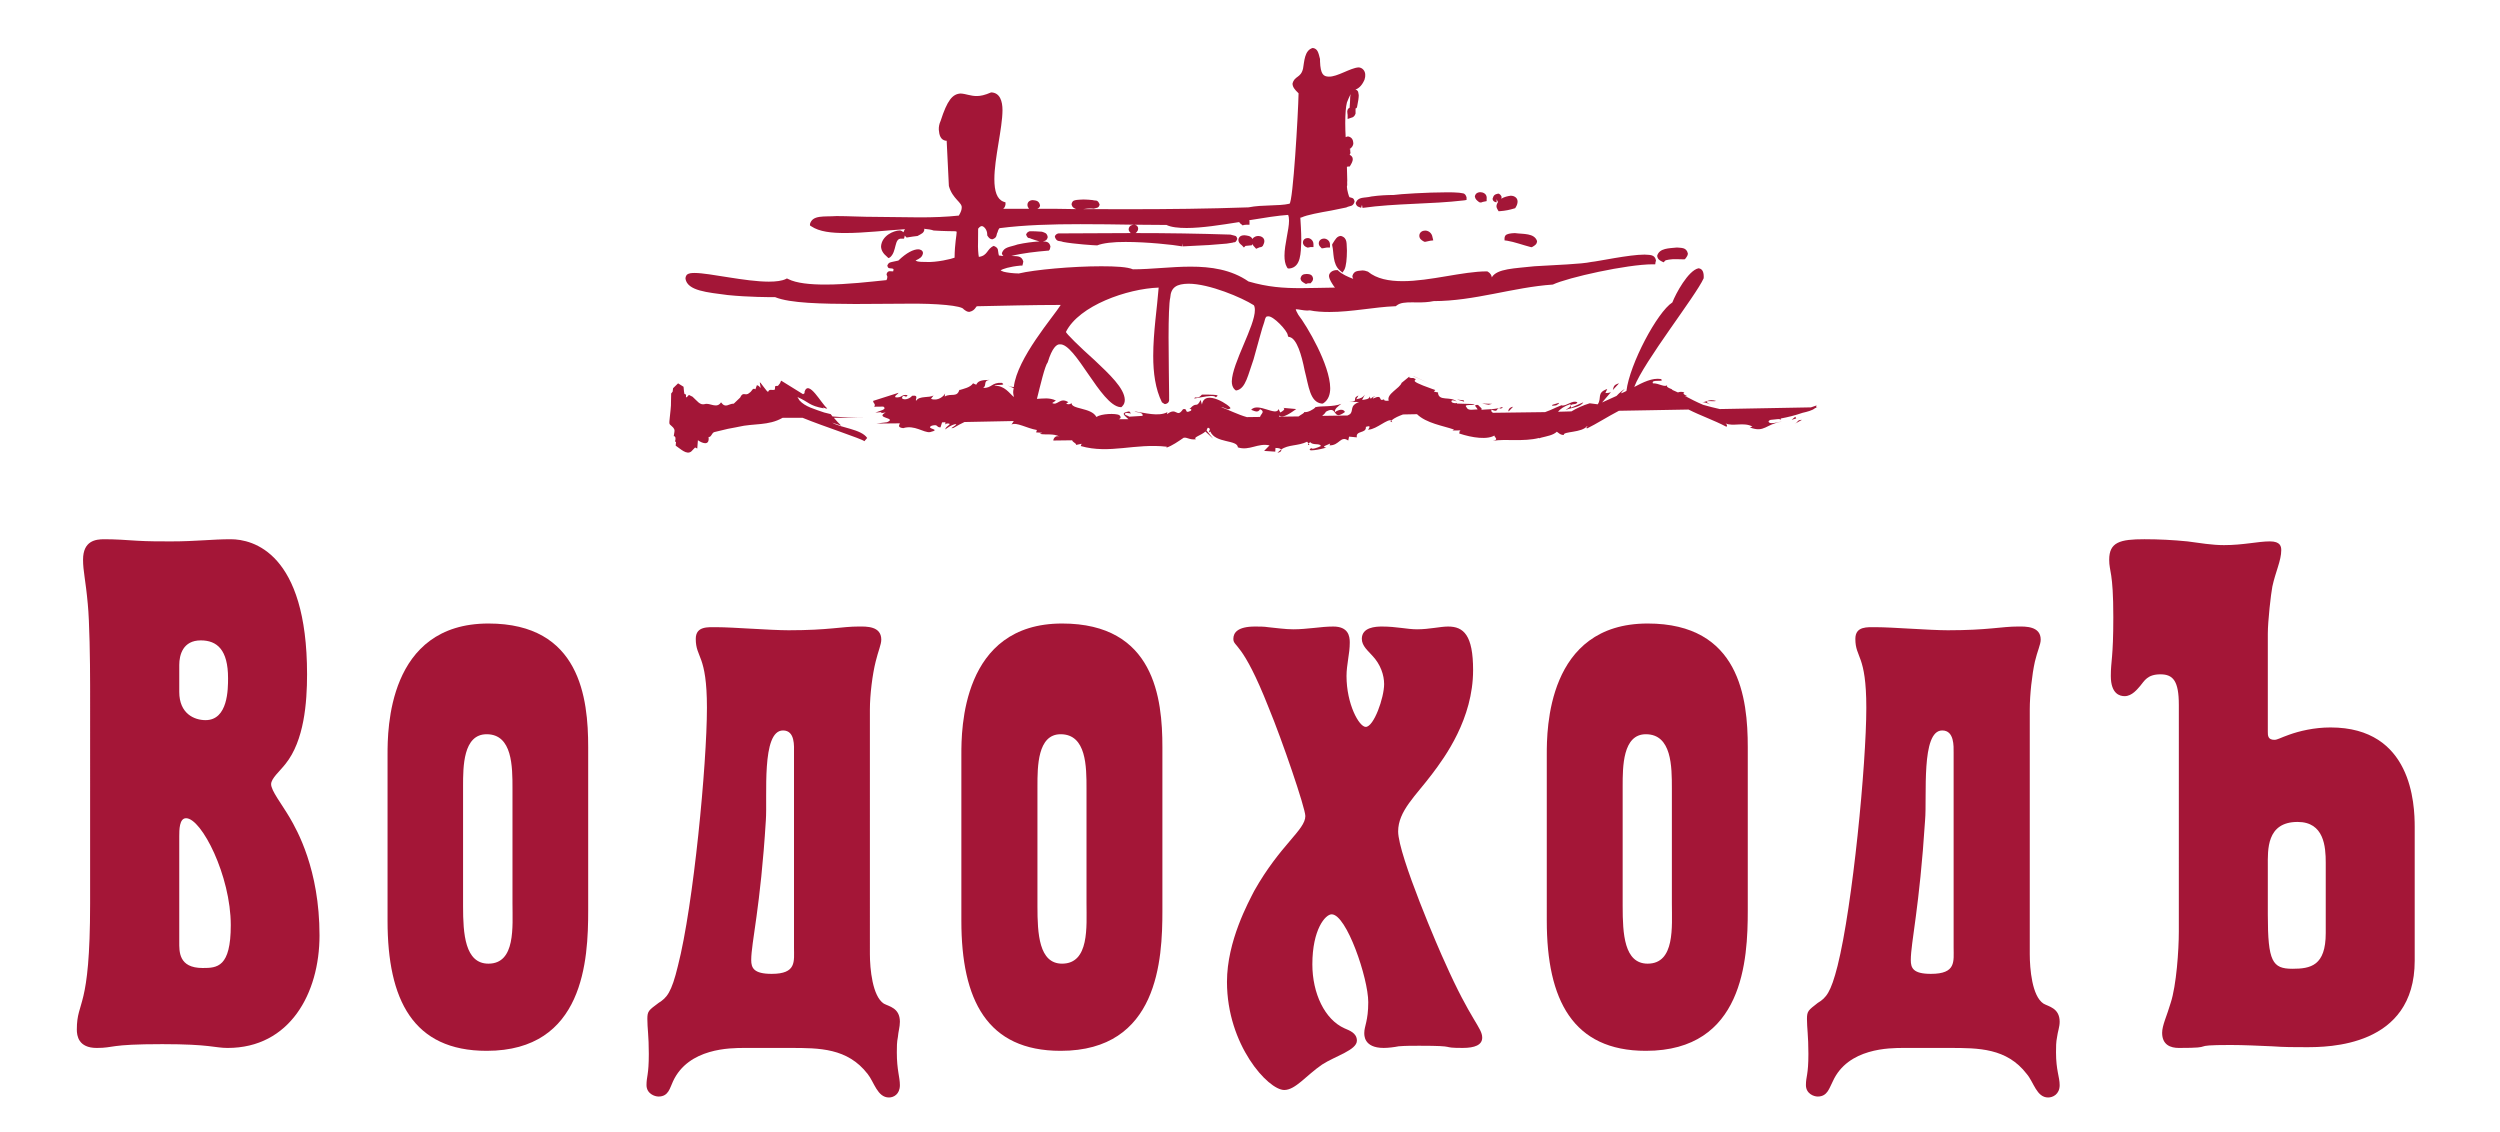 <?xml version="1.0" encoding="UTF-8"?> <svg xmlns="http://www.w3.org/2000/svg" xmlns:xlink="http://www.w3.org/1999/xlink" version="1.1" id="Слой_1" x="0px" y="0px" width="1104.567px" height="500px" viewBox="0 0 1104.567 500" xml:space="preserve"> <path fill="#A31637" d="M598.451,39.799c-0.401,0.066-0.735,0.288-1.202,0.989c0.3-0.367,0.701-0.743,1.318-1.044 C598.534,39.761,598.484,39.782,598.451,39.799"></path> <path fill="#A31637" d="M758.144,177.115c-0.567,0.584-7.105-0.881-2.305,1.704c0,0-2.161-1.207-3.656-1.06 C754.353,177.398,755.104,176.305,758.144,177.115 M740.928,109.359c1.986,0.229,4.158-0.138,4.817,2.634 c0,0.906-0.534,1.486-0.936,2.112l-0.51,0.476h-0.592c-0.727,0-1.736-0.067-2.931-0.067c-2.213-0.121-4.977,0.384-5.044,0.652 l-0.709,0.734l-0.876-0.43c-0.962-0.484-1.854-1.077-1.955-2.497C733.187,109.588,737.404,109.734,740.928,109.359 M679.116,106.511 c-0.051,1.428-0.994,1.916-1.896,2.472l-0.451,0.238l-0.483-0.066c-3.433-0.89-7.273-2.301-10.37-2.797l-1.169-0.146v-1.103 c0.225-1.607,1.344-1.607,2.07-1.862c0.692-0.113,1.503-0.259,2.479-0.259C673.004,103.501,677.913,102.904,679.116,106.511 M661.966,85.529c0.56,0,1.479,0.93,1.479,1.607l-0.143,0.651c1.378-0.831,2.896-1.148,4.259-1.328c1.094,0,2.946,0.677,2.946,2.551 c0,0.864-0.267,1.699-0.826,2.605L669.413,92l-0.4,0.112c-1.945,0.618-4.099,1.027-6.095,1.165l-0.777,0.059l-0.4-0.635 c-0.316-0.501-0.559-1.031-0.559-1.69c0.066-0.727,0.4-1.323,0.743-1.899l-0.109,0.104l-0.567-1.207v1.369 c-0.409,0-1.754-0.267-1.779-1.591C659.938,86.034,660.58,85.879,661.966,85.529 M654,84.907c0.985,0,2.839,0.513,2.872,2.479 l-0.033,0.53v0.948l-0.936,0.188c-0.567,0.059-1.002,0.237-1.485,0.417h-0.542l-0.493-0.255c-0.877-0.685-1.57-1.207-1.762-2.405 C651.904,85.187,653.282,84.907,654,84.907 M615.718,86.147c2.697-0.414,15.021-1.173,23.345-1.173c2.213,0,4.125,0,5.661,0.18 c1.337,0.376,2.521-0.255,3.24,2.016v1.165l-1.053,0.196c-14.962,1.753-30.074,1.248-44.911,3.327l-0.243-1.344l-0.375,1.311 c-0.902-0.48-2.012-0.317-2.413-2.137c1.219-2.96,3.657-2.046,7.046-2.894C609.422,86.297,613.289,86.147,615.718,86.147 M633.26,106.211l-1.311,0.146c-0.677,0.105-1.386,0.309-2.162,0.471h-0.4l-0.36-0.162c-1.076-0.589-1.937-1.265-1.937-2.56 c0.066-1.569,1.444-2.229,2.563-2.229c1.427-0.025,3.005,1.027,3.272,2.968L633.26,106.211z M371.669,188.069l-3.991-1.344 c3.741,2.362,12.792,2.822,15.471,6.779l-1.252,1.437c-1.035-1.061-18.143-6.58-27.286-10.345h-8.834 c-6.288,3.619-12.732,2.354-19.604,3.996l-1.178,0.238l-3.374,0.635l-5.994,1.436c-1.203,0.31-1.287,2.334-2.564,2.17 c0.534,4.292-3.131,2.564-4.709,1.428l-0.283,3.666l-0.961-0.451l-1.687,1.753c-2.062,1.632-4.692-1.11-6.896-2.575l0.159-1.633 l-0.452-0.196c0.426-1.136,0.293-2.401-0.559-2.358c0.15-1.224,0.493-2.351,0.292-2.881c-0.652-1.608-2.095-1.891-2.205-2.781 c-0.092-0.693,0.109-1.574,0.15-2.446c0.184-2.351,0.635-4.768,0.56-7.369l0.075-3.377l0.643-0.793l0.199-1.541l2.206-2.146 l2.413,1.503l0.216,2.184l0.175,0.964l0.718,0.334l-0.041,1.136c0.576,0.351,1.244-1.47,1.536-0.889l1.378,0.676 c2.079,1.837,3.188,3.857,5.443,3.257c2.163-0.702,5.294,2.2,7.139-0.776c2.079,2.83,3.323,0.546,5.645,0.579l2.797-2.675 c1.344-2.98,2.346-0.384,4.125-2.112c1.311-0.811,1.26-2.367,2.621-1.562l0.643-1.761c1.57,0,2.029,3.165,1.319-1.123 c-0.25-1.273,3.323,4.601,3.699,3.954c0.443-1.457,1.987-0.375,2.948-0.96l0.092-1.224c0.1-0.646,0.86-0.196,1.286-0.425 l0.852-1.078l0.292-0.617l0.083-0.255l0.066-0.155l0.083-0.112h0.067c-1.444-0.956,4.718,2.91,9.619,5.928 c0.602-0.334,0.978-0.609,0.602-0.881c1.778-6.053,7.556,5.257,10.052,7.089v0.066l-0.425,0.088l-1.512-0.534l0.485,0.446 c-6.705-1.24-6.346-2.675-11.631-5.001l-0.118-0.129l0.118,0.188l0.843,1.386c2.437,2.831,6.863,3.933,10.912,5.368l2.89,0.719 l0.802,1.035c4.174,0.342,9.192,0.597,15.32,0.597h-14.711C369.416,185.803,370.533,186.934,371.669,188.069 M792.861,187.326 c1.778-0.918,1.085-1.82,3.282-1.82L792.861,187.326z M791.585,185.506l1.627-1.395l0.385,0.76L791.585,185.506z M796.427,182.392 c-3.415,1.189-6.621,1.949-9.669,2.521l0.217,0.593c-0.384-0.292-0.784-0.351-1.294-0.351c-1.177,0.059-2.296,0.313-3.389,0.351 c-0.527,0.167-0.853,0.442-0.91,0.718c0.383,1.603,4.324,0.125,5.952,0.041c-7.389,1.153-7.606,5.043-14.202,2.588l1.135-0.383 c-3.856-2.122-8.6,0.121-11.897-1.428c0.835,0.556,0.835,1.403,0.342,1.486c-5.436-2.873-11.146-4.785-16.682-7.581l-30.752,0.546 c-5.01,2.618-10.027,5.833-13.96,7.745c-1.194-0.067,0.384-0.646-0.084-1.023c-2.246,3.094-10.787,2.3-10.286,3.966 c-1.628,0.05-2.538-1.136-3.098-1.436c-1.62,1.548-4.301,1.958-6.997,2.634l-0.785,0.28l-0.092-0.146 c-6.997,1.745-14.628,0.292-20.397,1.252c3.457-0.61-0.493-2.105,1.068-2.584c-3.197,2.317-10.319,1.231-15.923-0.651 c0.185-0.485-0.066-1.015,0.602-1.366l-3.607,0.034l0.711-0.409c-4.835-1.695-12.191-2.747-16.365-6.792l-6.188,0.121 c-1.819,0.694-3.623,1.378-5.159,2.685l0.426,0.751l-0.877-0.359l0.451-0.392c-1.611-0.931-6.471,3.794-9.978,4.021 c-1.243,0.726,2.279-2.405-1.27-1.231c0.317,3.084-4.567,1.427-3.991,4.642l-3.431-0.325l-0.359,1.728 c-3.449-2.372-3.874,2.254-8.274,2.128l0.292-0.797c-1.244,0.66-4.3,1.394-1.72,1.82c-2.096,0.651-9.786,2.216-6.571,0.121 c-0.108,0.889,3.006-0.171,4.175-0.839c-0.343-1.403-3.59-0.179-4.692-1.732l-0.801,0.63l0.467,0.66c-0.91,0-0.776-0.292-0.467-0.66 l-0.561-0.819c-4.058,1.984-8.383,1.186-11.531,3.495c0.334,0.472-0.233,1.248-1.602,1.361l1.602-1.361 c-0.15-0.4-0.884-0.735-2.471-0.735l-0.092,1.641l-4.926-0.326l2.405-2.442c-5.177-1.181-8.917,2.53-13.994,0.881 c-0.2-3.507-9.886-1.695-12.182-7.014l-0.643,0.396c0.041-0.497,0.425-1.06,0.484-1.498l-0.56-0.522l-0.468,0.009l-0.484,1.13 c0.734,1.045,1.719,2.129,2.897,3.641l-3.39-3.156c-1.871,1.728-5.711,2.584-4.141,3.416c-2.839,0.434-3.925-0.995-5.478-0.652 c-2.438,1.649-4.984,3.478-7.598,4.375l0.142-0.426c-14.237-1.599-25.208,3.361-38.024-0.292l0.4-1.006l-3.398,0.718 c2.588-0.268-0.777-1.378-0.777-2.25l-8.333,0.105c0-0.831,0.952-2.522,2.789-1.728c-2.789-1.558-6.212-0.615-8.775-1.232 l1.077-0.467l-2.689-0.164l0.342-1.06c-4.475-0.748-9.084-3.637-11.23-2.388l1.028-1.575l-21.792,0.439 c-1.378,0.638-2.906,1.436-4.793,2.563c-2.747,0.798,1.336-1.052,1.152-1.607c-1.351-0.272-5.276,2.371-4.683,2.405 c-0.802-1.231,3.949-2.781,0.501-2.723c-0.961,0.873-0.526,0.046-0.602-0.547l-1.478,0.071l-0.685,2.205 c-2.079,0-0.81-1.503-3.824-0.76c-3.314,1.528,4.827,1.479-0.818,2.864c-2.856,0.334-6.822-3.335-11.84-1.762 c-2.906-0.342-1.52-1.573-1.478-2.129l-10.504,0.104c1.561-0.196,3.173-0.396,4.826-0.593c4.775-2.058-5.669-1.682-0.584-4.309 l-2.013,0.292l0.143-0.446l-2.706,0.217c1.561-0.731,5.535-1.361,3.507-2.66l-4.017,0.059c0.91-1.29-0.618-1.549-0.426-2.593 l11.173-3.565c-0.351,0.805-2.013,1.378-1.312,2.02c3.164,0.272,2.463-1.515,5.369-0.968l-1.045,1.102 c0.176-0.4,0.577-0.492-0.049-0.572c-1.111-0.53-1.486,0.326-1.402,0.873c1.21,1.11,3.856-0.163,4.417-1.127 c3.364-0.522,1.118,2,1.853,2.154c1.428-2.267,5.753-1.11,7.64-2.325l-1.109,1.528c3.122,1.165,5.751-1.306,6.22-2.383l-0.16,1.361 c2.814-1.737,5.752,0.897,6.63-3.653l-0.159,0.806c1.878-0.61,4.775-1.111,6.045-2.994l1.402,0.614 c0.785-1.608,1.945-2.083,5.895-2.154c-2.998,0.4-1.052,2.463-2.881,3.59c3.975,0.096,3.716-2.546,8.333-2.271 c2.213,1.453-2.605,0.53-3.272,1.299c4.484-0.154,6.554,3.343,8.566,4.984c-0.208-0.994-0.384-1.803-0.292-2.726l0.2-1.189 c-0.918-0.376-1.92-0.914-2.789-1.223c2.205,0.889,2.413,0.579,2.839,0.734c1.402-12.783,17.768-31.419,20.731-36.296 c-12.424,0-24.681,0.343-36.838,0.576c-0.71-0.188-0.76,1.929-3.565,2.497c-0.877,0-1.545-0.43-2.497-1.172 c-0.651-1.558-11.798-2.626-24.931-2.456c-7.231,0-15.255,0.138-23.037,0.138c-14.813-0.083-28.681-0.309-35.302-3.018 c-2.229,0-11.865,0-20.965-0.931c-9.001-1.199-17.768-1.846-18.662-7.197c0-0.351,0-0.873,0.534-1.695 c0.936-0.839,2.079-0.839,3.541-0.873c6.671,0.033,22.285,3.84,32.764,3.84c3.231,0,5.82-0.351,7.473-1.156l0.509-0.264l0.559,0.264 c3.607,1.857,9.693,2.446,16.481,2.446c9.502,0,20.089-1.29,26.936-1.966c0.384-0.711,0.384-1.157,0.384-1.47 c0-0.556,0,0.213-0.343-1.115c0.343-1.349,1.186-1.349,1.47-1.349c0.384,0,0.718,0.026,1.453,0.075l0.158-0.734 c0.109-0.539-0.601-0.547-1.711-0.639c0-0.112-0.786,0.197-1.027-1.252c0.543-1.186,0.843-0.956,0.843-1.186h0.184l0.192-0.129 l0.785-0.221c0.66-0.171,1.803-0.393,2.873-0.619c3.657-3.531,6.713-4.976,8.808-4.976c0.602,0,2.071,0.351,2.071,1.687 c-0.309,1.812-1.47,2.409-3.207,3.223l-0.066,0.066l0.734,0.343c0.919,0.242,2.229,0.276,3.899,0.276 c4.625,0.263,11.314-1.353,12.599-1.892c0.075-6.42,0.918-9.907,0.918-11.243v-0.229c0,0-0.184-0.213-0.918-0.213 c-1.469-0.054-4.325,0-9.234-0.317c-1.069-0.392-2.513-0.592-4.258-0.768l0.142,0.376c-0.25,1.528-1.21,1.787-3.015,2.802 c-1.311,0.112-2.739,0.379-4.125,0.583l-0.692,0.117l-0.534-0.521l-0.285-0.375l-0.116,0.547l-0.218,0.839h-1.069 c-3.464-0.343-1.996,5.777-5.185,8.32l-0.667,0.255l-0.552-0.547c-1.761-1.427-2.68-2.976-2.68-4.667 c0.35-4.667,5.461-6.934,8.274-7c0.467,0,1.086,0.313,1.611,0.801c0.267-0.622,0.442-1.119,0.752-1.352 c-8.116,0.505-17.927,1.695-26.443,1.695c-6.045,0-11.397-0.53-15.055-2.985l-0.542-0.359v-0.672 c1.186-4.062,6.154-3.098,11.739-3.474c5.243,0,11.014,0.334,13.952,0.334h1.427c6.713,0,14.078,0.239,21.342,0.239 c6.004,0,11.84-0.197,17.309-0.793c0.977-1.616,1.261-2.701,1.261-3.386c0.384-2.387-4.067-3.899-5.662-9.681 c0-0.197-0.643-13.798-0.977-19.998h-0.4c-2.313-0.376-2.897-2.521-3.073-4.88c-0.05-1.277,0.217-2.66,0.794-3.857 c2.947-9.164,5.25-11.928,8.841-12.124c2.372,0.112,4.451,1.152,7.198,1.11c1.578,0,3.465-0.383,6.288-1.607 c3.924,0.121,5.017,3.933,5.017,7.857c-0.041,8.14-3.59,21.274-3.59,30.463c0,5.406,1.161,8.867,4.033,9.97l0.885,0.292v0.964 c-0.167,0.923-0.501,1.49-1.035,1.875h11.413c-0.409-0.555-0.684-1.085-0.684-1.728c0-1.649,1.578-2.104,2.288-2.104 c1.253,0.188,2.797,0.08,3.281,2.301c0,0.726-0.484,1.215-1.202,1.532c5.703,0,11.372,0,17.141,0.147 c-1.001-0.464-1.737-0.702-2.028-2.193c0.409-1.862,1.544-1.666,2.254-1.862c0.935-0.066,2.004-0.196,3.098-0.196 c1.445,0,2.905,0.163,4.066,0.271c1.203,0.455,2.054-0.493,3.006,1.958c-0.467,1.745-1.244,1.319-2.589,1.833l-1.319-0.112 c-0.968,0-2.154,0.112-3.298,0.301c6.563,0.049,13.075,0.049,19.63,0.049c17.792,0,35.543-0.196,53.345-0.822 c6.212-1.249,13.233-0.484,18.103-1.607c1.561-0.719,3.831-39.569,4.015-48.783c-1.828-1.745-2.588-2.772-2.68-4.233 c0.852-3.598,3.666-2.404,4.659-6.696c0.56-2.939,0.56-8.111,4.292-9.113c2.137,0.351,2.463,1.917,3.205,4.897v0.96 c0.201,6.003,1.62,6.746,3.858,6.821c3.724,0.155,9.493-3.828,13.125-4.078c1.611,0,2.998,1.444,2.998,3.26 c0,0.702,0,1.145-0.318,2.154c-1.344,3.152-3.029,3.991-4.032,4.426c1.027,0.138,1.253,0.943,1.285,1.319l0.192,1.103 c0,1.102-0.225,2.709-0.717,5.06l-0.201,0.601l-0.493,0.229v0.581v1.198c0.176,0.726-0.709,2.087-1.694,2.242l-1.804,0.614v-1.795 c0-0.334-0.167-0.639-0.167-1.532c0-0.262,0.126-0.998,0.61-1.374l0.45-0.284v-0.213c0.367-3.344-0.076-5.327,0.91-6.55 c-0.442,0.693-1.16,1.983-2.121,4.479c-0.483,1.841-0.734,5.139-0.734,9.118c0,1.945,0.066,4.05,0.184,6.187 c0.259-0.1,0.551-0.263,1.018-0.334c1.805,0.334,2.28,1.607,2.373,3.026c0,0.907-0.636,2.03-1.745,2.602l0.375,0.058v0.781 l0.108,0.88l-0.367,0.76c0.692,0.376,1.378,0.956,1.378,1.917c0,0.843-0.385,1.666-1.011,2.717l-0.367,0.572h-0.744l-0.467,0.121 c0.025,2.489,0.15,4.617,0.15,6.028c-0.125,1.403,0.126,1.929-0.15,2.693c0,1.536,0.961,4.709,1.135,4.709 c0.919,0.325,1.972,0.088,2.255,1.975c-0.76,2.396-1.979,1.636-3.682,2.559c-1.82,0.33-4.166,0.843-6.714,1.374 c-4.992,0.873-10.652,1.908-12.949,2.993l-0.626,0.154c0.092,1.875,0.426,5.978,0.426,10.141 c-0.217,5.465-0.134,11.618-5.111,12.294h-0.801l-0.4-0.479c-0.869-1.536-1.119-3.248-1.119-5.173 c0-4.959,2.013-11.513,2.013-15.463c0-1.173-0.15-1.954-0.4-2.559c-4.326,0.284-10.513,1.24-17.175,2.35l0.108,0.43v0.212v1.34 h-1.294l-1.161,0.113l-0.567,0.213l-0.36-0.326c-0.601-0.417-0.959-0.735-1.16-1.161c-8.09,1.274-16.465,2.618-23.245,2.618 c-3.649,0-6.854-0.351-8.892-1.344c-4.618,0-9.469-0.034-14.378-0.113c0.577,0,1.787,0.326,1.862,1.687 c0,0.793-0.326,1.198-0.726,1.682l-0.4,0.334c13.893,0,27.761,0.205,41.897,0.668c0.685,0.154,1.211,0.275,1.569,0.409 c0.351,0.197,1.086-0.117,1.461,1.499c-0.802,2.075-1.402,1.265-2.029,1.649c-0.709,0.146-1.552,0.222-2.655,0.426 c-2.13,0.18-4.927,0.376-7.758,0.626c-5.685,0.317-11.246,0.597-11.597,0.597v-1.34l-0.217,1.34 c-4.217-0.743-15.748-1.958-25.074-1.958c-5.436-0.05-10.187,0.53-12.575,1.523c-1.135,0-10.303-0.609-15.07-1.523 c-1.678-0.693-2.747,0.188-3.632-2.221c0-0.873,0.885-1.436,1.578-1.549c10.729,0,21.3-0.146,31.979-0.146l-0.2-0.18 c-0.334-0.351-0.76-0.818-0.76-1.548c0.208-1.649,1.52-1.896,2.321-1.975c-7.824-0.134-15.764-0.238-23.68-0.238 c-12.432,0-24.688,0.351-35.644,1.762c-0.1-0.034-0.643,0.684-0.901,1.803c-0.677,0.96,0.042,2.405-2.389,3.148 c-1.135-0.17-1.535-0.798-2.012-1.498l-0.175-0.28v-0.409c0-2.175-1.57-3.67-2.372-3.67c-0.35,0-0.901,0.18-1.645,1.136 c-0.042,1.148-0.042,3.574-0.042,5.954c-0.117,2.4,0.108,5.306,0.35,6.513c4.017-0.531,3.507-3.583,6.588-4.864 c2.497,1.018,1.619,1.983,2.287,4.258l0.76,0.067c0.31,0.128,0.786,0.128,1.27,0.128c-0.393-0.221-0.618-0.596-0.726-1.256 c1.001-2.855,3.565-2.618,6.929-3.824c3.256-0.726,6.888-1.186,9.702-1.348c-1.67-0.455-2.93-0.906-3.798-1.215 c-0.86-0.606-1.252,0.383-2.137-1.795c0.609-1.47,1.293-1.198,1.52-1.47c0.334-0.017,0.668-0.017,1.152-0.017 c1.052,0,2.346,0.091,4.333,0.213c1.093,0.425,2.229,0.425,2.563,2.367c-0.334,1.494-1.194,1.712-2.163,1.916 c1.562,0.05,2.922,0.162,3.365,2.267l-0.268,1.219l-0.426,0.576l-0.643,0.043c-4.867,0.417-11.03,1.06-15.939,2.333 c2.03,0.188,4.518-0.409,5.286,2.447l-0.192,0.972l-0.217,0.831h-0.827c-4.925,0.464-7.998,1.495-8.784,2.121 c0.226,0.137,0.727,0.384,1.387,0.605c1.444,0.358,3.891,0.709,6.638,0.751c6.938-1.657,23.663-3.181,36.421-3.181 c6.445,0,11.614,0.3,13.993,1.344c8.225,0,16.875-1.177,25.517-1.177c8.9,0,17.868,1.235,25.566,6.554 c8.6,2.505,15.404,2.943,23.104,2.943c4.517,0,9.426-0.18,15.088-0.242l-0.527-0.656c-0.884-1.377-1.912-2.746-2.12-4.438 c0-1.565,1.687-2.634,3.331-2.634h0.568l0.375,0.434c1.545,1.37,3.934,2.518,6.446,3.432c-0.2-0.351-0.334-0.701-0.401-1.198 c0.719-2.692,2.839-2.234,4.526-2.53c0.626,0,1.252,0.129,2.37,0.539c3.875,3.189,9.269,4.208,15.381,4.208 c12.09,0,26.584-4.321,37.088-4.321h0.242l0.368,0.197c1.043,0.584,1.636,1.77,1.636,2.446c2.305-3.916,10.137-3.925,18.795-4.901 c9.727-0.622,20.683-0.923,25.174-1.904c3.131-0.276,16.69-3.248,23.513-3.248c2.188,0.196,4.475-0.2,5.06,2.488 c0,0.484-0.125,0.589-0.176,0.76l-0.142,1.035h-1.085c-11.339,0-37.549,5.828-44.161,8.951c-17.567,1.19-34.617,7.31-52.669,7.31 c-2.421,0.521-4.859,0.58-6.996,0.58c-0.853,0-1.721-0.033-2.431-0.033c-3.063,0-5.394,0.138-6.914,1.411l-0.44,0.309h-0.318 c-9.075,0.359-19.154,2.538-28.881,2.538c-3.123,0-6.237-0.187-8.692-0.718l-1.227,0.083c-1.787-0.033-3.833-0.579-4.818-0.579 h-0.184c0,0.392,0.451,1.273,1.119,2.462c3.79,4.897,14.011,22.093,14.094,32.421c0,2.692-0.776,5.198-3.048,6.667l-0.367,0.154 h-0.225c-5.369-0.579-5.828-7.735-7.641-14.594c-1.386-7.043-3.481-14.01-6.605-14.816l-0.667-0.146l-0.226-0.735 c-0.092-1.829-6.445-8.662-8.717-8.265c-0.718,0-1.085,0.075-1.695,2.684c-0.843,2.058-2.739,9.568-4.684,16.323 c-2.446,6.772-3.432,12.813-7.406,13.694h-0.467l-0.418-0.351c-1.027-0.947-1.319-2.296-1.319-3.631 c0.199-8.079,10.278-24.506,10.194-31.549c0-1.149-0.268-1.875-0.492-2.105c-5.169-3.318-19.647-9.489-28.814-9.489 c-5.169,0.075-7.798,1.486-8.091,6.2c-0.493,1.837-0.735,9.26-0.735,17.446c0,10.203,0.243,21.601,0.243,25.354v1.215v0.664 c0,0.292,0.284,1.95-1.745,2.301c-0.191,0-0.375,0-1.427-0.776c-2.914-5.892-3.85-13.022-3.85-20.478 c0-10.566,1.762-21.604,2.405-30.208c-13.877,0.488-35.143,7.928-40.947,19.538c-0.3,0.446,6.113,6.713,12.65,12.554 c6.512,6.153,13.201,12.395,13.333,17.483c0,1.111-0.309,2.075-1.093,2.831l-0.401,0.417h-0.509 c-8.609-0.802-19.872-28.438-26.735-27.746c-1.277-0.117-3.356,1.419-5.31,7.928c-1.277,1.52-3.273,10.217-4.776,16.157 c2.748-0.125,5.469-0.664,8.383,0.731l-1.627,1.11c2.362,1.339,3.439-2.772,7.139-0.376l-0.978,0.605 c1.269,0.789,2.588-0.121,2.38-0.471c-0.526,3.181,8.726,2.062,10.971,6.388c2.389-1.528,8.367-1.607,10.037-0.873 c1.109,0.952,0.717,1.523-0.109,1.866h4.242c-1.387-1.47-4.058-2.822,0.334-3.448l0.818,0.91l-2.221-0.284 c-1.637,0.881,0.951,1.189,1.36,1.719l5.946-0.367c0.425-1.816-3.14-1.436-3.524-1.979c4.55,0.626,10.528,2.421,14.47,0.35 l-0.125,0.881c4.434-3.436,4.166,2.07,7.063-2.204c2.43-0.539,0.284,2.258,3.432,0.7l0.292-0.417l-0.292-0.342l-0.351-0.07 c-0.476-0.143-0.584-0.143,0-0.143c2.989-3.344,2.698,0.143,4.693-3.807l0.583,2.054c1.077-7.31,13.076,0.793,12.583,1.666 l-0.743,0.36v0.016l-0.042-0.016c-0.935,0.104-2.163-0.932-3.315-0.898c3.315,1.181,7.406,3.306,11.355,4.405l5.829-0.079 c0.208-1.224,2.504-2.31,0-3.427c-0.96,1.82-2.513,0.75-3.941,0.283c3.014-3.498,11.146,3.145,12.124-0.342l0.717,1.511 c0.827-0.317,2.756-1.657,1.295-2.033l5.777,0.522c-1.895,1.357-6.062,4.421-7.38,2.847l-0.217,0.53l8.649-0.112 c1.153-0.881,2.58-1.461,2.522-1.958c1.402,0.351,4.074-1.093,4.984-2.146h-0.184l0.435-0.187l-0.251,0.187 c2.279-0.635,7.873,0,11.396-1.477c-1.202,0.913-3.256,2.316-2.806,3.673c1.67-1.194,3.725-1.57,4.393-0.05 c-5.827,4.333-2.922-3.273-8.407-0.13c-0.401,0.765-0.986,1.29-1.653,1.833l11.246-0.163l1.027-0.584 c1.762-1.665-0.384-3.698,4.049-5.385l-4.299-0.033c4.6-0.18,0.734-1.47,4.007-2.814l-0.978,1.649 c2.172-0.409,2.948-0.844,3.809-2.059l-1.22,2.334c1.22-0.075,3.591-0.384,3.19-1.557l0.676,1.102 c0.191-0.392,0.635-0.776,1.995-1.257c-0.643,0.514-1.202,0.593-1.085,1.131c4.969-2.284,1.887,1.65,4.969,0.305 c-0.242,0.618,0.717,0.764,2.027,0.618c-1.177-2.976,5.002-5.473,5.695-7.928v0.046l3.522-2.873 c-0.708,0.581,0.568,0.877,1.805,0.727c0.802,0.271,1.044,0.384,1.044,0.271c0.066,0.138-0.093,0.113-1.044-0.271h-0.184 c3.757,1.52-4.952,0.15,8.407,4.863l1.344,0.464l-0.625,0.63c0.084,0.146,1.227,0.317,1.777,0.43v-0.03l0.869,0.188l-0.869-0.159 c0.227,4.188,5.478,1.486,8.292,4.007c-1.094-0.434-2.556-1.018-2.297,0.18c0.585,0.605,1.838,0.726,2.547,0.409l-0.309,0.317 l8.023,0.23c-0.96,0.88-5.235-0.197-3.606,1.453c0.71,1.778,3.365,0.747,4.817,0.96c0-0.839-2.454-2.18,0.242-2.038 c0.259,0.504,2.497,1.883,1.286,2.166c2.771-0.267,6.78-0.128,9.326-1.214c0.743,0.393-0.493,0.66-0.952,0.66l-0.158-0.267 c-1.687,0.267-0.442,2.137-3.549,0.717c-0.283,0.793,0.108,1.144,0.693,1.42l22.986-0.301c3.891-1.427,3.507-1.57,7.605-3.181 l-0.357,0.284c2.495,0.221,4.817-2.58,7.013-1.436c-0.567,1.541-3.574,0-2.772,2.35l5.387-2.35 c-1.129,2.137-5.387,2.413-7.448,3.256c-1.528,0.479,2.947-1.306,1.678-2.446c-2.88,0.993-4.325,2.096-5.41,3.36l5.945-0.163 c2.321-1.398,4.976-2.63,8.064-3.582l3.541,0.455c1.929-2.717-0.651-5.088,4.207-6.771l-0.817,1.795 c1.219,0,1.954-0.188,2.447-0.384l-3.908,4.555c2.212-0.956,4.242-1.991,6.388-2.905c1.126-1.224,2.337-2.246,3.557-3.061 c-0.092,0.384-1.42,1.094-1.486,1.925c0.709-0.242,1.486-0.684,2.296-1.052c1.428-11.868,13.609-34.833,20.299-39.117 c1.485-3.875,7.013-14.14,11.546-15.088c1.963,0.197,2.43,2.101,2.288,4.409c-3.465,7.774-26.435,36.817-30.684,48.035 c3.84-2.029,7.948-4.121,11.806-3.515c1.962,1.686-4.525-0.188-3.558,1.907c2.706-0.112,5.336,2.088,6.455,0.614 c-1.337,1.336,2.63,1.882,2.054,2.267c0.801,0.431,1.804,0.71,2.555,1.14c0.769-0.284,1.569-0.43,2.84,0 c-1.003,0.63,0.216,1.047,1.377,1.69l-1.161-0.154c2.464,1.306,5.127,2.684,8.083,3.941c2.445,0.692,4.942,1.344,7.355,1.866 l40.27-0.747c0.952-0.279,1.754-0.573,2.497-0.852l-0.242,0.852l0.651-0.092l-1.152,0.472 C800.803,181.332,798.464,181.928,796.427,182.392 M595.111,110.77c-0.025,3.477-0.317,6.854-1.137,8.403l-0.826,1.264l-1.144-0.955 c-3.314-2.78-2.63-8.053-3.356-10.842l-0.091-0.522l0.19-0.409c1.304-2.045,1.904-3.335,3.683-3.481 C595.604,105.108,594.836,107.939,595.111,110.77 M587.622,108.014v1.345h-1.278c-0.358,0-0.867,0.188-1.687,0.3l-0.676,0.075 l-0.468-0.513c-0.493-0.409-0.851-1.006-0.851-1.753c0.074-1.486,1.402-2.066,2.295-2.066 C586.145,105.401,587.622,106.357,587.622,108.014 M579.038,109.154c0,0-0.384,0.066-0.942,0.205l-0.401,0.033l-0.418-0.171 c-0.852-0.359-1.569-0.956-1.611-2.129c0.066-1.453,1.253-1.908,2.18-1.908c1.052,0,2.479,1.027,2.479,2.706v1.265H579.038z M580.149,123.055c0,0.711-0.293,1.25-0.735,1.667l-0.334,0.429h-0.627c-0.467,0-0.801,0-1.052,0.205l-0.483,0.075l-0.493-0.28 c-0.81-0.53-1.628-0.78-1.828-2.129c0.442-2.137,1.937-1.84,2.805-1.982C578.237,121.148,579.856,121.04,580.149,123.055 M558.632,106.511c0,0.848-0.392,1.428-0.651,2.07l-0.401,0.401l-0.409,0.171c-0.535,0.066-1.011,0.205-1.395,0.434l-0.785,0.334 l-0.626-0.701c-0.442-0.359-0.776-0.89-1.018-1.402v0.121l-0.384,0.488h-0.468c-1.11,0.154-1.878,0.154-2.204,0.213l-0.702,0.718 l-0.835-0.907c-0.959-0.743-1.57-1.394-1.619-2.471c0.25-1.875,1.887-2.033,2.713-2.033c1.193,0.159,2.738,0.159,3.54,1.642 c0.535-0.949,1.67-1.328,2.564-1.328C556.979,104.262,558.599,104.845,558.632,106.511 M715.344,169.37l-2.755,2.96 C712.948,171.253,712.715,169.984,715.344,169.37 M688.743,177.987c0.175,0.547-0.852,0.781-1.137,1.106 c-0.583,0.042-2.604,0.468-1.627-0.275L688.743,177.987z M668.537,179.708l-1.962,2.041 C666.273,181.766,666.399,179.987,668.537,179.708 M659.261,178.418l-1.553,0.4l-2.956-0.514L659.261,178.418z M646.911,177.465 l-3.197-0.939l2.997,0.351L646.911,177.465z M634.821,171.028c-8.399-4.104-10.228-4.751-10.228-4.685 C624.218,166.018,625.638,166.541,634.821,171.028 M537.215,175.57c-1.244-2.02-12.04,1.745-9.076,0 c1.453,0.351,2.237-0.488,2.897-1.215C540.63,174.284,537.575,174.928,537.215,175.57"></path> <path fill="#A41637" d="M79.202,416.124c0,4.191-0.367,11.564,10.328,11.564c6.396,0,12.433-0.268,12.433-18.92 c0-21.826-12.918-47.259-19.747-47.259c-3.015,0-3.015,5.211-3.015,7.999V416.124z M79.202,305.719 c0,9.619,6.655,12.457,11.605,12.457c9.953,0,9.953-13.776,9.953-18.527c0-12.55-4.834-16.708-12.057-16.708 c-7.866,0-9.501,6.413-9.501,10.855V305.719z M39.817,303.063c0-11.188-0.275-28.589-1.027-36.154 c-0.994-10.954-2.096-14.544-2.096-19.6c0-8.399,5.569-9.063,9.327-9.063c4.842,0,9.593,0.321,14.619,0.664 c4.851,0.292,10.028,0.292,14.887,0.292c11.164,0,18.119-0.956,26.436-0.956c9.676,0,33.707,5.828,33.707,59.69 c0,12.541-1.287,29.274-9.485,39.526c-2.488,3.224-6.396,6.43-6.396,9.018c0,2.873,4.651,8.71,8.216,14.754 c3.182,5.486,13.167,22.811,13.167,52.052c0,25.641-13.167,49.722-40.588,49.722c-5.769,0-7.497-1.679-28.881-1.679 c-23.946,0-21.024,1.679-28.973,1.679c-8.14,0-8.783-5.478-8.783-8.109c0-13.383,5.87-7.956,5.87-55.766V303.063z"></path> <path fill="#A41637" d="M204.595,400.419c0,12.124,0.819,25.35,11.213,25.35c12.09,0,10.621-16.432,10.621-26.644v-50.707 c0-9.635,0-24.014-11.404-24.014c-10.43,0-10.43,14.379-10.43,22.971V400.419z M171.23,333.322c0-10.587,0-57.837,44.578-57.837 c40.596,0,44.069,33.097,44.069,54.631v72.223c0,21.509-1.728,61.945-44.853,61.945c-32.538,0-43.794-22.501-43.794-57.436V333.322z "></path> <path fill="#A41637" d="M350.813,332.587c0-2.821,0.567-9.852-4.852-9.852c-9.668,0-6.854,29.139-7.589,39.735 c-2.364,38.533-6.463,53.996-6.463,61.711c0,3.507,1.161,6.095,9.035,6.095c11.071,0,9.869-5.469,9.869-11.646V332.587z M328.887,463.008c-6.128,0-24.698,0-31.528,14.744c-1.386,2.839-1.912,6.729-6.404,6.729c-1.72,0-5.31-1.276-5.31-5.06 c0-3.957,1.019-4.259,1.019-13.811c0-8.081-0.645-11.271-0.645-15.43c0-3.507,0.645-3.824,4.936-7.047 c3.64-2.278,5.728-4.516,8.583-16.432c6.864-26.652,12.808-89.248,12.808-113.972c0-23.795-4.934-21.825-4.934-30.475 c0-5.703,5.477-5.145,9.317-5.145c7.039,0,23.571,1.354,31.711,1.354c17.902,0,23.387-1.653,31.052-1.653 c3.224,0,9.886-0.259,9.886,5.786c0,2.18-1.352,5.019-2.479,9.694c-1.428,5.644-2.555,14.711-2.555,21.157V421.56 c0,6.471,1.126,18.586,6.128,21.859c2.295,1.277,7.122,1.854,7.122,8.041c0,2.28-0.717,4.449-0.876,6.67 c-0.476,2.255-0.476,4.543-0.476,6.813c0,7.966,1.352,10.888,1.352,14.479c0,4.117-2.805,5.478-4.826,5.478 c-5.118,0-6.562-6.83-9.401-10.37c-8.875-11.521-21.392-11.521-34.207-11.521H328.887z"></path> <path fill="#A41637" d="M458.371,400.419c0,12.124,0.659,25.35,10.888,25.35c12.14,0,10.788-16.432,10.788-26.644v-50.707 c0-9.635,0-24.014-11.431-24.014c-10.245,0-10.245,14.379-10.245,22.971V400.419z M424.756,333.322c0-10.587,0-57.837,44.503-57.837 c40.862,0,44.319,33.097,44.319,54.631v72.223c0,21.509-1.72,61.945-44.962,61.945c-32.546,0-43.86-22.501-43.86-57.436V333.322z"></path> <path fill="#A41637" d="M560.561,312.731c-11.706-29.773-15.631-26.701-15.631-30.475c0-2.622,1.771-5.436,9.586-5.436 c1.861,0,4.024,0,5.786,0.291c3.557,0.334,7.557,0.936,11.13,0.936c3.114,0,5.937-0.301,9.06-0.602 c3.006-0.334,5.861-0.625,8.591-0.625c6.571,0,7.281,4.133,7.281,6.988c0,2.597-0.316,4.859-0.71,7.364 c-0.358,2.622-0.726,4.893-0.726,7.481c0,12.507,5.578,22.51,8.491,22.51c3.573,0,8.125-12.858,8.125-18.92 c0-3.891-1.512-8.7-5.286-12.633c-1.729-1.995-4.567-4.184-4.567-7.355c0-5.145,6.121-5.436,8.943-5.436 c6.396,0,11.054,1.227,15.445,1.227c5.494,0,10.245-1.227,13.727-1.227c6.856,0,11.047,3.781,11.047,19.245 c0,21.524-12.507,38.525-18.094,45.889c-7.214,9.636-15.021,16.332-15.021,25.399c0,10.537,18.586,53.537,20.607,57.704 c11.513,26.026,16.532,28.981,16.532,33.414c0,3.232-3.291,4.535-8.609,4.535c-10.679,0-1.069-0.962-19.171-0.962 c-3.005,0-6.313,0-9.15,0.242c-1.92,0.385-4.567,0.72-6.597,0.72c-8.941,0-8.575-5.829-8.575-6.681 c0-2.938,1.754-5.242,1.754-13.552c0-10.595-9.602-38.8-16.164-38.8c-2.765,0-8.533,6.63-8.533,22.102 c0,12.85,5.485,24.389,14.186,28.263c2.029,0.919,5.494,1.987,5.494,5.445c0,4.173-9.52,6.779-15.38,10.569 c-7.022,4.809-11.781,11.238-16.725,11.238c-7.105,0-25.299-19.888-25.299-47.775c0-18.052,9.586-35.369,12.04-40.203 c11.548-20.465,22.585-26.894,22.585-33.064C576.733,357.018,566.43,326.877,560.561,312.731"></path> <path fill="#A41637" d="M716.939,400.419c0,12.124,0.643,25.35,11.046,25.35c12.165,0,10.696-16.432,10.696-26.644v-50.707 c0-9.635,0-24.014-11.498-24.014c-10.244,0-10.244,14.379-10.244,22.971V400.419z M683.407,333.322c0-10.587,0-57.837,44.578-57.837 c40.671,0,44.228,33.097,44.228,54.631v72.223c0,21.509-1.828,61.945-45.029,61.945c-32.271,0-43.776-22.501-43.776-57.436V333.322z "></path> <path fill="#A41637" d="M863.164,332.587c0-2.821,0.359-9.852-5.043-9.852c-9.469,0-6.646,29.139-7.573,39.735 c-2.463,38.533-6.304,53.996-6.304,61.711c0,3.507,1.002,6.095,8.884,6.095c11.239,0,10.036-5.469,10.036-11.646V332.587z M841.038,463.008c-6.104,0-24.581,0-31.252,14.744c-1.545,2.839-2.263,6.729-6.68,6.729c-1.728,0-5.202-1.276-5.202-5.06 c0-3.957,1.095-4.259,1.095-13.811c0-8.081-0.635-11.271-0.635-15.43c0-3.507,0.635-3.824,4.742-7.047 c3.749-2.278,5.77-4.516,8.792-16.432c6.663-26.652,12.691-89.248,12.691-113.972c0-23.795-4.843-21.825-4.843-30.475 c0-5.703,5.378-5.145,9.251-5.145c7.022,0,23.471,1.354,31.611,1.354c18.001,0,23.57-1.653,31.086-1.653 c3.08,0,9.944-0.259,9.944,5.786c0,2.18-1.47,5.019-2.563,9.694c-1.27,5.644-2.271,14.711-2.271,21.157V421.56 c0,6.471,1.002,18.586,6.054,21.859c2.07,1.277,7.155,1.854,7.155,8.041c0,2.28-0.877,4.449-1.135,6.67 c-0.477,2.255-0.477,4.543-0.477,6.813c0,7.966,1.611,10.888,1.611,14.479c0,4.117-3.064,5.478-5.085,5.478 c-5.118,0-6.388-6.83-9.443-10.37c-8.826-11.521-21.366-11.521-34.166-11.521H841.038z"></path> <path fill="#A41637" d="M1001.984,404.209c0,20.599,2.004,23.821,10.862,23.821c8.058,0,14.729-1.327,14.729-15.755v-31.11 c0-7.081-0.728-18.01-12.426-18.01c-13.884,0-13.166,12.499-13.166,19.505V404.209z M962.667,311.413 c0-10.537-2.522-13.477-8.125-13.477c-5.819,0-7.105,2.939-8.951,5.127c-1.193,1.327-3.565,4.517-6.872,4.517 c-2.062,0-6.103-0.91-6.103-8.916c0-6.789,1.103-7.758,1.103-26.034c0-20.257-1.821-19.923-1.821-25.317 c0-7.781,4.76-9.07,15.539-9.07c6.304,0,12.708,0.325,19.028,0.955c5.461,0.719,10.854,1.65,16.139,1.65 c8.593,0,15.021-1.65,20.299-1.65c4.675,0,5.019,2.26,5.019,3.908c0,4.541-2.556,9.602-3.933,16.047 c-0.634,3.224-2.004,15.322-2.004,20.833v43.309c0,1.679,0,3.583,2.931,3.583c1.276,0,2.662-0.919,6.471-2.255 c4.409-1.587,10.987-3.215,18.302-3.215c35.987,0,37.197,33.774,37.197,44.026v59.023c0,38.216-38.476,38.216-48.077,38.216 c-5.025,0-9.685,0-14.819-0.385c-6.029-0.249-12.509-0.583-18.545-0.583c-19.663,0-4.926,1.303-22.776,1.303 c-3.608,0-7.374-1.303-7.374-6.681c0-3.323,2.104-7.481,3.766-13.192c2.547-7.757,3.608-23.445,3.608-31.494V311.413z"></path> </svg> 